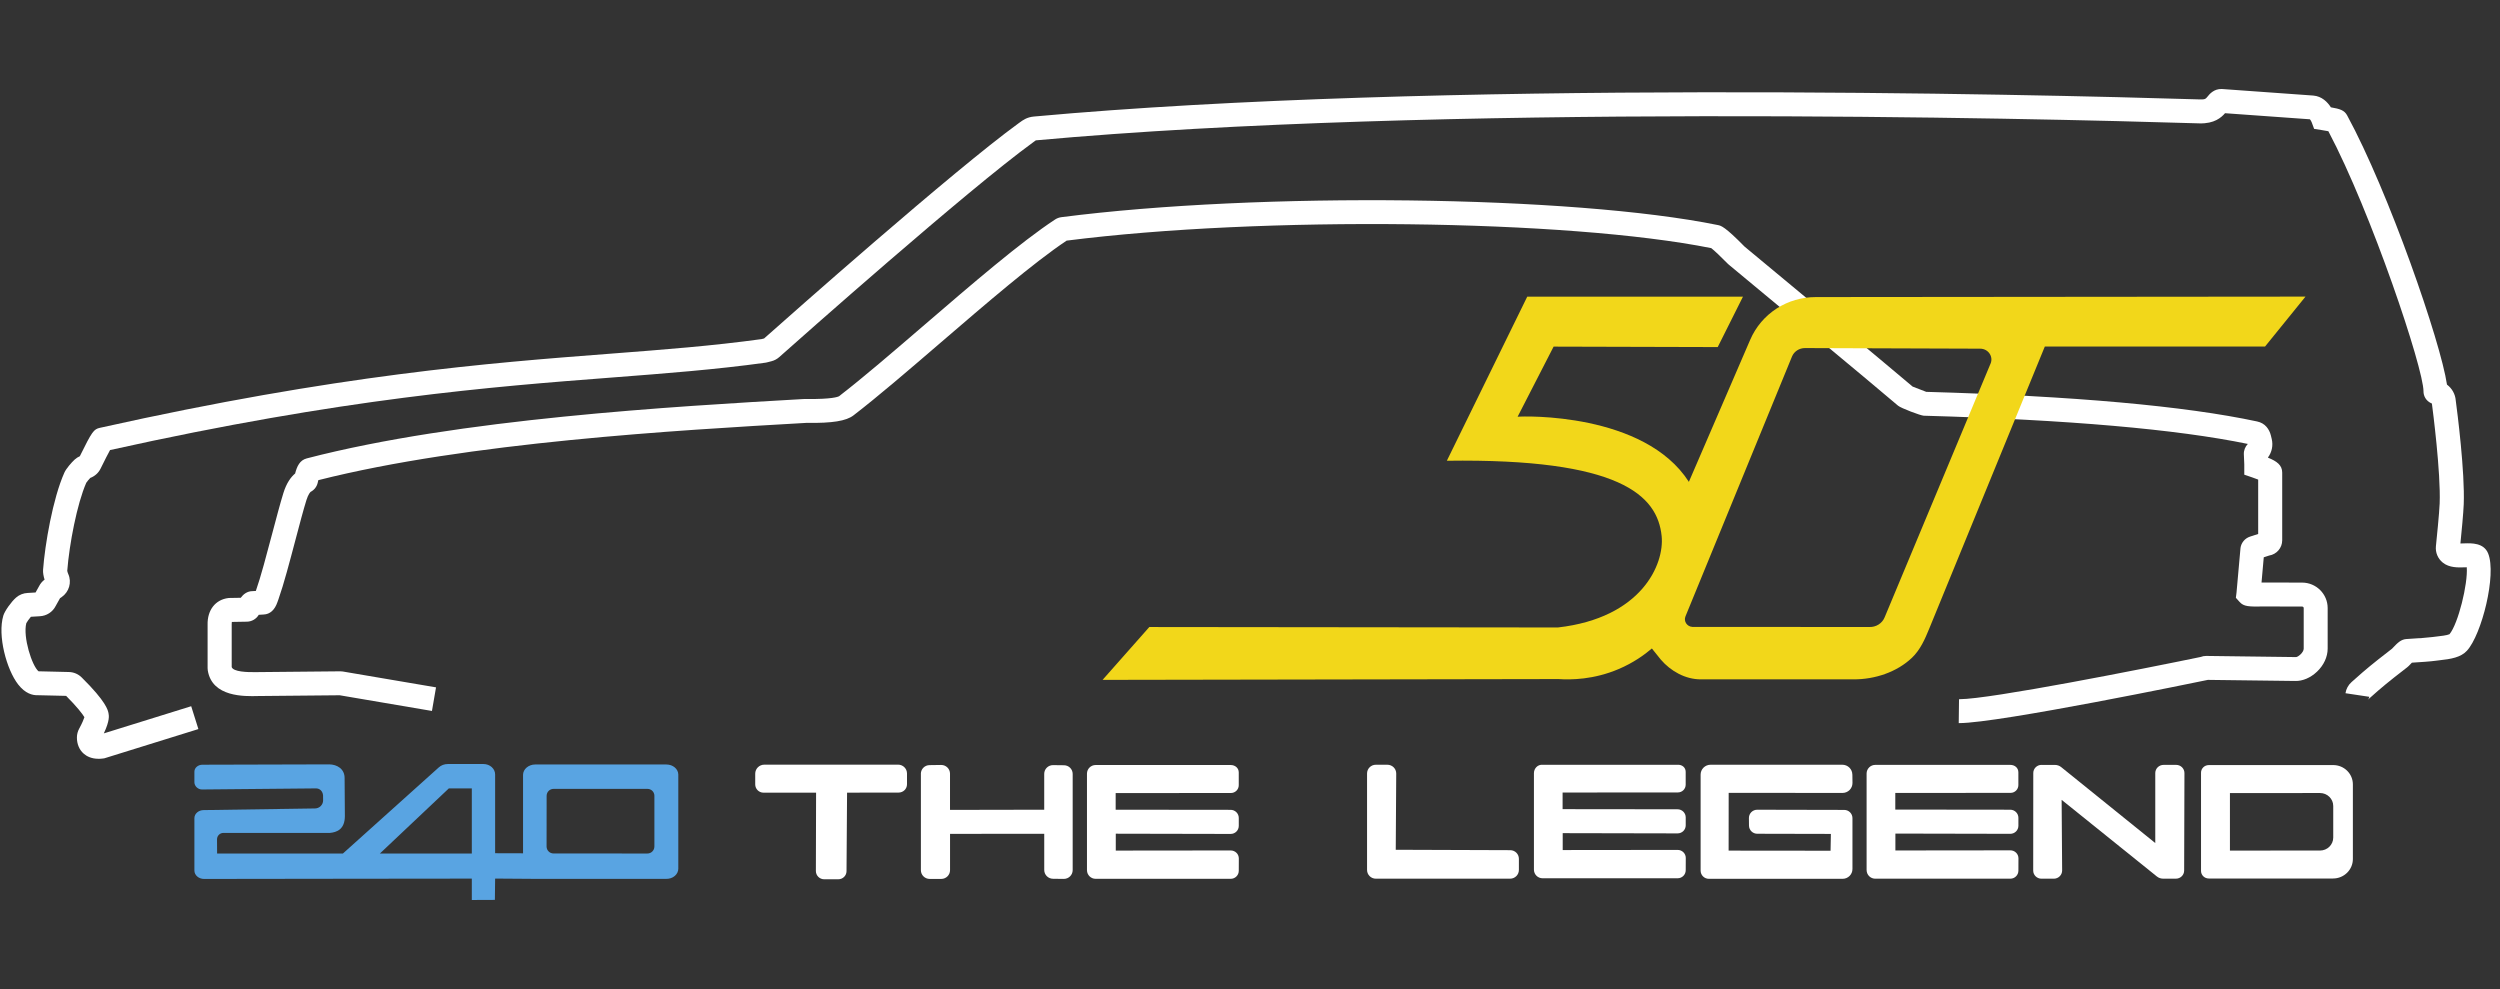 <?xml version="1.0" encoding="UTF-8"?> <svg xmlns="http://www.w3.org/2000/svg" width="230" height="91" viewBox="0 0 230 91" fill="none"><rect x="0" y="0" width="230" height="91" fill="#333333" stroke="none"/><g clip-path="url(#clip0_78_21)"><path d="M141.122 80.015V71.126C141.122 70.688 141.479 70.33 141.895 70.36H154.315C154.751 70.33 155.083 70.604 155.083 71.013V72.19C155.083 72.582 154.763 72.903 154.369 72.905L143.759 72.912V74.442L154.325 74.454C154.743 74.449 155.086 74.785 155.086 75.201V75.93C155.086 76.339 154.756 76.669 154.344 76.672L143.769 76.65V78.204L154.344 78.192C154.756 78.192 155.091 78.52 155.091 78.928L155.086 80.061C155.086 80.47 154.753 80.801 154.342 80.801H141.917C141.479 80.801 141.122 80.448 141.122 80.01V80.015Z" fill="white"></path><path d="M70.315 70.347H82.624C83.077 70.347 83.444 70.711 83.444 71.162V72.155C83.444 72.574 83.102 72.914 82.68 72.917L77.93 72.924L77.88 80.147C77.878 80.56 77.541 80.893 77.124 80.893H75.824C75.403 80.893 75.061 80.553 75.061 80.134L75.08 72.926H70.246C69.822 72.926 69.48 72.586 69.48 72.165V71.179C69.48 70.721 69.854 70.349 70.315 70.349V70.347Z" fill="white"></path><path d="M187.821 70.372H189.052C189.264 70.372 189.468 70.443 189.631 70.575L198.285 77.56V71.123C198.285 70.707 198.627 70.369 199.048 70.369H200.208C200.629 70.369 200.969 70.707 200.969 71.121L200.942 80.093C200.942 80.504 200.602 80.837 200.186 80.837H199.014C198.802 80.84 198.598 80.769 198.433 80.636L189.67 73.585L189.717 80.081C189.719 80.499 189.377 80.84 188.953 80.84H187.813C187.395 80.84 187.052 80.504 187.055 80.091L187.062 71.116C187.062 70.704 187.402 70.369 187.818 70.369L187.821 70.372Z" fill="white"></path><path d="M84.722 71.191V80.058C84.722 80.501 85.084 80.861 85.53 80.861H86.594C87.042 80.861 87.404 80.501 87.404 80.056V76.715L96.07 76.708V80.039C96.07 80.484 96.435 80.847 96.883 80.847L97.873 80.859C98.321 80.859 98.686 80.496 98.686 80.051V71.203C98.686 70.76 98.326 70.403 97.88 70.403L96.878 70.391C96.43 70.391 96.068 70.751 96.068 71.196V74.493L87.401 74.51V71.179C87.401 70.731 87.032 70.371 86.584 70.376L85.51 70.391C85.072 70.398 84.719 70.753 84.719 71.189L84.722 71.191Z" fill="white"></path><path d="M170.419 71.267L170.429 72.033C170.431 72.54 170.02 72.951 169.51 72.951L159.038 72.941L159.033 78.257L168.412 78.267L168.441 76.72L161.676 76.705C161.257 76.71 160.915 76.377 160.907 75.961L160.9 75.264C160.895 74.84 161.237 74.495 161.661 74.495L169.668 74.512C170.086 74.512 170.426 74.85 170.426 75.266V79.951C170.426 80.448 170.02 80.851 169.52 80.851H157.216C156.797 80.851 156.457 80.514 156.457 80.098V71.262C156.457 70.763 156.866 70.356 157.369 70.356H169.498C170.002 70.356 170.414 70.763 170.416 71.264L170.419 71.267Z" fill="white"></path><path d="M125.769 71.159V80.036C125.769 80.479 126.131 80.839 126.577 80.839H138.93C139.376 80.839 139.738 80.479 139.738 80.036V79.008C139.738 78.573 139.383 78.218 138.942 78.216L128.409 78.179L128.453 71.169C128.456 70.721 128.094 70.359 127.643 70.356H126.582C126.133 70.352 125.769 70.714 125.769 71.159Z" fill="white"></path><path d="M214.658 70.388H203.206C202.809 70.388 202.491 70.706 202.494 71.093V80.132C202.499 80.514 202.814 80.822 203.206 80.822H214.638C215.648 80.822 216.465 80.019 216.465 79.028V72.163C216.465 71.181 215.655 70.386 214.658 70.386V70.388ZM214.658 77.058C214.658 77.716 214.113 78.25 213.443 78.25L205.154 78.254V72.963L213.443 72.958C214.113 72.958 214.658 73.492 214.658 74.15V77.06V77.058Z" fill="white"></path><path d="M100.001 80.066V71.176C100.001 70.738 100.358 70.381 100.801 70.381H113.221C113.632 70.381 113.965 70.655 113.965 71.064V72.241C113.965 72.633 113.645 72.953 113.251 72.956L102.641 72.963V74.493L113.206 74.505C113.625 74.5 113.967 74.835 113.967 75.251V75.981C113.967 76.389 113.637 76.72 113.226 76.722L102.651 76.7V78.254L113.226 78.242C113.637 78.242 113.972 78.57 113.972 78.979L113.967 80.112C113.967 80.521 113.635 80.851 113.224 80.851H100.799C100.361 80.851 100.003 80.499 100.003 80.061L100.001 80.066Z" fill="white"></path><path d="M171.727 80.054V71.165C171.727 70.727 172.084 70.369 172.527 70.369H184.947C185.358 70.369 185.69 70.643 185.69 71.052V72.229C185.69 72.621 185.37 72.942 184.976 72.944L174.367 72.951V74.481L184.932 74.493C185.351 74.488 185.693 74.824 185.693 75.24V75.969C185.693 76.378 185.363 76.708 184.952 76.711L174.376 76.689V78.243L184.952 78.231C185.363 78.231 185.698 78.558 185.698 78.967L185.693 80.1C185.693 80.509 185.36 80.84 184.949 80.84H172.524C172.086 80.84 171.729 80.487 171.729 80.049L171.727 80.054Z" fill="white"></path><path d="M180.262 66.529C180.243 66.529 180.223 66.529 180.203 66.529L180.23 64.326C180.245 64.326 180.262 64.326 180.28 64.326C183.082 64.326 197.086 61.555 202.469 60.439C202.627 60.376 202.789 60.344 202.967 60.346L211.242 60.452C211.441 60.434 211.941 60.018 211.941 59.676V55.943C211.941 55.867 211.879 55.804 211.801 55.804L208.404 55.794H208.348C206.873 55.823 206.429 55.811 206.04 55.375L205.7 54.998L205.759 54.519L206.126 50.414C206.19 49.932 206.535 49.521 207.001 49.369L207.752 49.124V44.122C207.587 44.056 207.397 43.985 207.22 43.926L206.474 43.671V42.719L206.434 41.792C206.419 41.439 206.555 41.094 206.801 40.842C200.25 39.489 190.222 38.615 176.984 38.245C176.699 38.235 174.879 37.548 174.62 37.322C173.46 36.302 159.189 24.461 159.043 24.343L158.957 24.265C158.341 23.634 157.704 23.034 157.435 22.828C144.208 20.18 116.088 19.852 98.129 22.138C95.098 24.162 90.756 27.897 86.554 31.51C83.584 34.065 80.777 36.478 78.523 38.213C77.851 38.732 76.578 38.935 74.265 38.906C74.218 38.906 74.184 38.906 74.159 38.906L73.994 38.916C62.387 39.582 43.057 40.688 29.285 44.175C29.268 44.242 29.251 44.315 29.233 44.398C29.152 44.768 28.916 45.074 28.581 45.25C28.546 45.279 28.362 45.461 28.192 46.006C27.916 46.887 27.564 48.226 27.189 49.646C26.652 51.677 26.098 53.78 25.633 55.089L25.621 55.128C25.603 55.194 25.581 55.253 25.549 55.326C25.544 55.339 25.537 55.361 25.529 55.385C25.273 56.124 24.842 56.511 24.251 56.535L23.806 56.562C23.581 56.942 23.168 57.187 22.72 57.194L21.328 57.218C21.318 57.267 21.313 57.338 21.316 57.431V57.461V61.372C21.471 61.803 22.688 61.859 23.7 61.834L31.314 61.761C31.379 61.761 31.457 61.766 31.534 61.778L40.114 63.237L39.74 65.408L31.253 63.964L23.741 64.035C22.491 64.067 19.515 64.147 19.116 61.68C19.107 61.619 19.099 61.546 19.099 61.47V57.47C19.07 56.124 19.818 55.165 21.01 55.02L21.124 55.013L22.148 54.996C22.375 54.685 22.732 54.384 23.242 54.384L23.537 54.367C23.537 54.367 23.54 54.357 23.542 54.352C23.976 53.129 24.544 50.98 25.044 49.085C25.426 47.644 25.786 46.28 26.074 45.353C26.364 44.418 26.776 43.877 27.152 43.561C27.322 42.9 27.581 42.337 28.219 42.173C42.23 38.527 62.033 37.394 73.864 36.715L74.053 36.706C74.083 36.706 74.167 36.706 74.295 36.706C76.523 36.735 77.095 36.505 77.181 36.461C79.383 34.765 82.161 32.374 85.101 29.845C89.428 26.123 93.903 22.273 97.063 20.197C97.243 20.08 97.44 20.006 97.651 19.979C115.871 17.632 144.658 17.98 158.048 20.706C158.334 20.765 158.686 20.836 160.499 22.686C161.307 23.357 174.17 34.028 175.96 35.565C176.241 35.68 176.918 35.942 177.214 36.05C190.766 36.434 201.009 37.352 207.653 38.774C208.015 38.852 208.308 39.021 208.525 39.276C208.715 39.501 208.848 39.768 208.917 40.049L208.998 40.382C209.143 40.984 209.013 41.598 208.658 42.078V42.107C209.466 42.433 209.963 42.79 209.963 43.48V49.707C209.963 50.412 209.446 50.999 208.766 51.109L208.266 51.271L208.06 53.594C208.134 53.594 208.212 53.594 208.299 53.591H208.399L211.796 53.599C213.091 53.601 214.145 54.651 214.145 55.941V59.673C214.145 60.429 213.788 61.203 213.165 61.793C212.566 62.361 211.835 62.671 211.15 62.649L203.124 62.549L203.05 62.564C202.267 62.725 183.902 66.526 180.248 66.526L180.262 66.529ZM31.329 63.959C31.329 63.959 31.347 63.959 31.354 63.959H31.329ZM21.306 61.316C21.306 61.316 21.306 61.316 21.306 61.318C21.306 61.318 21.306 61.318 21.306 61.316ZM207.971 54.719V54.739C207.971 54.739 207.971 54.727 207.971 54.719ZM28.578 45.25C28.578 45.25 28.569 45.255 28.564 45.257C28.569 45.255 28.573 45.252 28.578 45.25ZM27.571 43.287C27.571 43.287 27.564 43.292 27.559 43.292C27.564 43.292 27.566 43.287 27.571 43.287Z" fill="white"></path><path d="M9.063 69.809C8.401 69.809 7.967 69.569 7.709 69.344C7.295 68.986 7.071 68.45 7.076 67.841C7.078 67.559 7.15 67.28 7.285 67.036C7.556 66.539 7.706 66.172 7.766 65.983C7.598 65.689 7.066 65.004 6.083 64.02C5.739 64.013 5.221 64.001 4.734 63.988C4.212 63.976 3.567 63.959 3.451 63.959C2.995 63.974 2.323 63.807 1.673 62.973C0.604 61.602 -0.243 58.469 0.306 56.636C0.434 56.21 1.027 55.371 1.481 54.974C1.776 54.717 2.155 54.566 2.552 54.551L3.271 54.509L3.591 53.937C3.712 53.694 3.887 53.484 4.101 53.327C4.007 53.024 3.941 52.686 3.963 52.414C4.13 50.14 4.852 45.865 5.926 43.473C6.086 43.116 6.596 42.524 6.879 42.272C7.019 42.147 7.174 42.047 7.344 41.973C8.472 39.687 8.623 39.486 9.196 39.359C31.125 34.462 44.98 33.397 56.117 32.543C61.188 32.154 65.569 31.818 70.066 31.197C70.12 31.184 70.211 31.16 70.297 31.138C72.443 29.231 87.714 15.692 93.721 11.333L93.797 11.279C94.117 11.044 94.479 10.78 95.122 10.721C132.056 7.351 186.579 8.665 202.41 9.147C202.873 9.164 202.93 9.086 203.092 8.888C203.267 8.67 203.678 8.161 204.41 8.188C204.599 8.195 210.719 8.633 212.808 8.79C213.62 8.851 214.14 9.404 214.441 9.874C215.283 10.016 215.682 10.148 215.933 10.608C219.763 17.647 224.555 31.48 225.122 35.384C225.585 35.732 225.885 36.258 225.929 36.843C226.065 37.844 226.781 43.422 226.663 46.403C226.631 47.211 226.464 48.946 226.358 50.001C226.481 50.001 226.614 49.996 226.713 49.991C227.382 49.969 228.508 49.93 228.909 50.916C229.7 52.864 228.323 58.376 226.956 59.869C226.392 60.484 225.484 60.63 224.437 60.745C224.316 60.758 224.205 60.77 224.114 60.785C223.629 60.856 222.624 60.922 221.895 60.966C221.849 61.012 221.802 61.061 221.772 61.093C221.644 61.228 221.558 61.318 221.459 61.394C221.043 61.712 219.625 62.809 218.807 63.523L217.817 64.397C217.901 64.321 217.957 64.219 217.975 64.106L215.783 63.776C215.844 63.382 216.041 63.017 216.344 62.75L217.339 61.871C218.169 61.149 219.494 60.119 220.066 59.681C220.093 59.654 220.127 59.617 220.164 59.578C220.57 59.152 220.891 58.817 221.415 58.788C222.555 58.724 223.447 58.655 223.797 58.606C223.91 58.589 224.043 58.575 224.193 58.557C224.479 58.526 225.129 58.455 225.353 58.347C226.153 57.39 227.057 53.714 226.942 52.189C226.887 52.189 226.836 52.191 226.789 52.194C226.144 52.216 225.336 52.243 224.737 51.761C224.282 51.394 224.045 50.831 224.104 50.251C224.176 49.555 224.412 47.223 224.449 46.315C224.56 43.471 223.811 37.705 223.735 37.127C223.164 36.89 222.959 36.4 222.962 36.008C222.972 33.906 218.172 19.561 214.209 12.072C214.005 12.033 213.753 11.991 213.542 11.957L212.899 11.856L212.675 11.249C212.64 11.161 212.571 11.044 212.515 10.975C210.372 10.816 206.02 10.505 204.703 10.415C204.365 10.806 203.723 11.391 202.346 11.35C186.547 10.868 132.14 9.558 95.327 12.909C95.317 12.909 95.309 12.909 95.299 12.911C95.282 12.921 95.189 12.99 95.112 13.046L95.029 13.107C89.017 17.471 73.445 31.292 71.689 32.854C71.485 33.035 71.246 33.164 70.977 33.233C70.514 33.355 70.485 33.358 70.416 33.368C65.838 34.002 61.2 34.356 56.289 34.733C45.3 35.578 31.642 36.625 10.125 41.405C9.948 41.728 9.65 42.303 9.253 43.114C9.058 43.51 8.716 43.816 8.302 43.97C8.172 44.105 7.999 44.32 7.938 44.413C7.088 46.337 6.374 50.084 6.187 52.514C6.197 52.573 6.226 52.698 6.28 52.813C6.62 53.567 6.359 54.463 5.66 54.942C5.613 54.974 5.566 55.004 5.522 55.035L5.128 55.74C4.847 56.306 4.283 56.668 3.648 56.695L2.842 56.744C2.68 56.927 2.495 57.199 2.421 57.329C2.094 58.594 2.939 61.257 3.544 61.759C3.702 61.761 4.032 61.769 4.795 61.788C5.382 61.803 6.007 61.818 6.325 61.825C6.773 61.832 7.194 62.008 7.512 62.322C9.78 64.561 9.928 65.335 9.984 65.626C10.024 65.834 10.11 66.284 9.553 67.471L17.59 64.972L18.252 67.075L9.6 69.765L9.514 69.777C9.356 69.799 9.209 69.811 9.071 69.811L9.063 69.809ZM2.677 56.749H2.663C2.663 56.749 2.673 56.749 2.677 56.749ZM3.532 54.492C3.532 54.492 3.522 54.492 3.515 54.492H3.532ZM6.175 52.561C6.175 52.561 6.175 52.568 6.175 52.571C6.175 52.568 6.175 52.563 6.175 52.561ZM8.177 44.007C8.177 44.007 8.177 44.007 8.174 44.007C8.174 44.007 8.174 44.007 8.177 44.007Z" fill="white"></path><path d="M167.015 27.332C166.385 27.332 165.764 27.423 165.166 27.599C164.567 27.773 163.996 28.035 163.469 28.372C162.38 29.072 161.528 30.076 161.018 31.26L155.376 44.33C151.281 37.94 140.151 38.277 139.619 38.341L142.932 31.889L158.031 31.931L160.353 27.293H140.506L133.11 42.389C149.049 42.162 152.492 45.569 152.872 49.323C153.133 51.9 151.042 56.849 143.323 57.728L105.737 57.686L101.437 62.549L143.37 62.474C144.535 62.552 146.624 62.532 148.929 61.548C150.266 60.978 151.276 60.254 151.973 59.659C152.249 59.999 152.519 60.342 152.793 60.682C153.711 61.752 155.056 62.501 156.467 62.501H170.547C172.48 62.505 174.502 61.844 175.901 60.513C176.667 59.784 177.093 58.805 177.492 57.828L188.124 31.88H208.385L212.106 27.288L167.015 27.33V27.332ZM183.136 33.439L173.384 56.8C173.155 57.361 172.581 57.716 171.956 57.684L155.706 57.676C155.201 57.65 154.874 57.153 155.066 56.7L164.868 32.79C165.065 32.325 165.535 32.022 166.055 32.022L182.174 32.078C182.905 32.078 183.402 32.785 183.139 33.439H183.136Z" fill="#F2D71A"></path><path d="M61.311 70.332H49.251C48.625 70.332 48.12 70.762 48.12 71.291V78.504L45.552 78.497V71.247C45.552 70.718 45.071 70.29 44.475 70.29H41.2C40.88 70.29 40.584 70.403 40.363 70.606L31.546 78.526H19.973L19.966 77.214C19.966 76.888 20.232 76.624 20.56 76.627L30.312 76.632C31.002 76.578 31.728 76.289 31.728 75.073L31.704 71.626C31.731 70.738 31.002 70.322 30.273 70.322L18.624 70.354C18.215 70.354 17.885 70.64 17.885 70.995V71.974C17.885 72.307 18.198 72.632 18.582 72.632L29.059 72.532C29.393 72.527 29.679 72.757 29.721 73.163L29.726 73.633C29.726 74.037 29.398 74.37 28.99 74.377L18.73 74.529C18.262 74.534 17.885 74.862 17.885 75.268V80.092C17.885 80.518 18.284 80.863 18.776 80.863L32.524 80.844L43.407 80.832V82.799L45.529 82.79L45.552 80.829L49.312 80.856H49.31H61.274C61.902 80.876 62.404 80.445 62.404 79.916V71.267C62.404 70.75 61.912 70.334 61.311 70.334V70.332ZM43.407 78.526H34.947L41.294 72.532H43.407V78.526ZM60.203 77.887C60.2 78.24 59.914 78.523 59.56 78.523L50.925 78.519C50.571 78.519 50.285 78.232 50.285 77.882L50.29 73.212C50.29 72.86 50.578 72.574 50.933 72.576H59.572C59.922 72.579 60.205 72.862 60.205 73.21V77.887H60.203Z" fill="#59A4E2"></path></g><defs><clipPath id="clip0_78_21"><rect width="229" height="90" fill="white" transform="translate(0.136 0.493)"></rect></clipPath></defs></svg> 